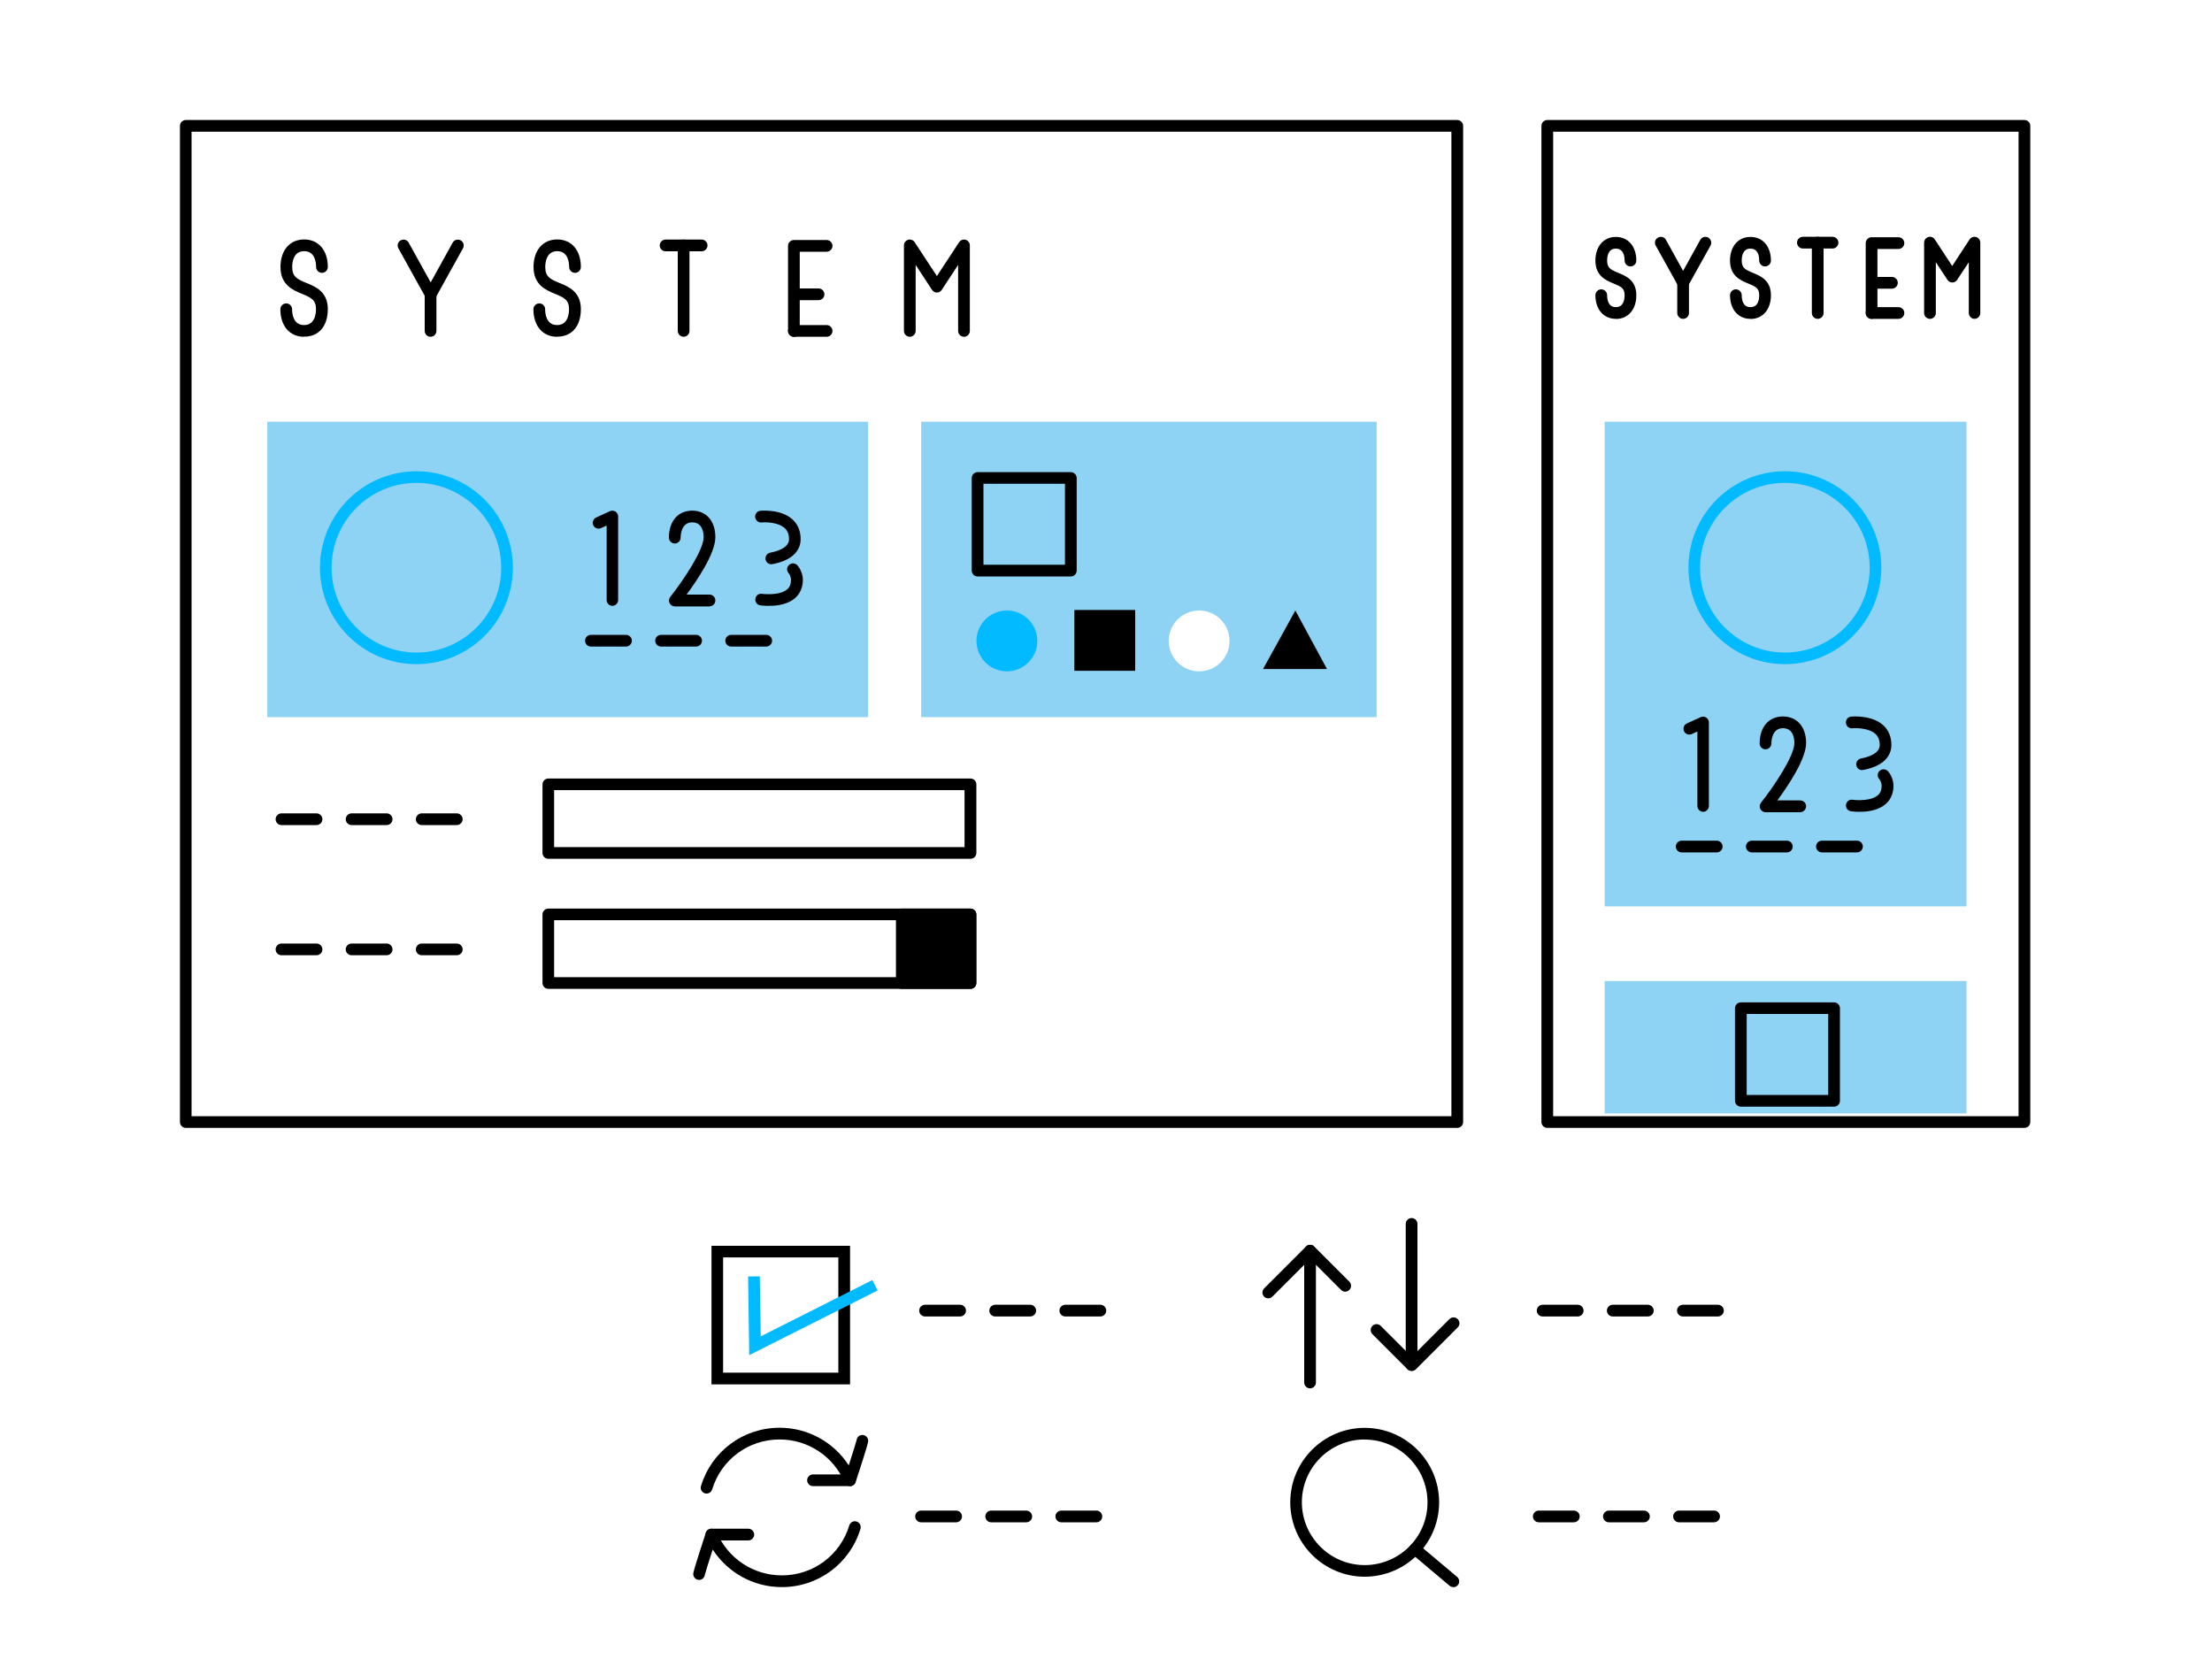 <?xml version="1.0" encoding="UTF-8"?>
<svg id="_レイヤー_2" data-name="レイヤー 2" xmlns="http://www.w3.org/2000/svg" viewBox="0 0 200 150">
  <defs>
    <style>
      .cls-1 {
        fill: #fff;
      }

      .cls-2 {
        fill: #01baff;
      }

      .cls-3 {
        fill: #8ed2f4;
      }
    </style>
  </defs>
  <g id="_レイヤー_1-2" data-name="レイヤー 1">
    <g>
      <rect class="cls-1" width="200" height="150"/>
      <path d="M131.76,101.98H16.8c-.29,0-.53-.24-.53-.53V11.38c0-.29,.24-.53,.53-.53h114.96c.29,0,.53,.24,.53,.53V101.45c0,.29-.24,.53-.53,.53Zm-114.44-1.06h113.91V11.91H17.32V100.92Z"/>
      <rect class="cls-3" x="24.17" y="38.13" width="54.32" height="26.71"/>
      <rect class="cls-3" x="83.29" y="38.13" width="41.18" height="26.71"/>
      <g>
        <g>
          <path d="M69.51,54.78c-.44,0-.76-.05-.77-.05-.29-.04-.49-.31-.44-.6,.04-.29,.31-.49,.6-.44h0c.43,.06,1.67,.11,2.27-.4,.24-.2,.35-.49,.35-.87,0-.21-.11-.48-.21-.59-.2-.21-.19-.55,.03-.75,.21-.2,.55-.19,.75,.03,.29,.31,.5,.85,.5,1.31,0,.69-.25,1.27-.72,1.67-.47,.4-1.14,.63-2,.68-.12,0-.23,0-.33,0Z"/>
          <path d="M69.74,51.02c-.25,0-.47-.18-.52-.43-.05-.29,.13-.56,.42-.62,.64-.12,1.7-.44,1.7-1.22,0-.43-.13-.76-.39-1-.58-.53-1.7-.55-2.09-.51-.29,.03-.55-.19-.58-.48-.03-.29,.18-.55,.47-.58,.08,0,1.85-.17,2.9,.78,.49,.45,.74,1.05,.74,1.79,0,.66-.33,1.84-2.56,2.26-.03,0-.07,0-.1,0Z"/>
        </g>
        <path d="M55.38,54.78c-.29,0-.53-.24-.53-.53v-6.73l-.51,.23c-.27,.12-.58,0-.7-.26-.12-.27,0-.58,.26-.7l1.25-.57c.16-.07,.35-.06,.5,.04,.15,.1,.24,.26,.24,.44v7.55c0,.29-.24,.53-.53,.53Z"/>
        <path d="M64.16,54.83h-3.14c-.2,0-.39-.12-.48-.3-.09-.18-.06-.4,.06-.56,1.17-1.47,3.02-4.24,3.02-5.39,0-.5-.14-1.35-1.04-1.35s-1.04,.97-1.04,1.38c0,.29-.24,.53-.53,.53s-.53-.24-.53-.53c0-1.48,.82-2.44,2.1-2.44s2.1,.94,2.1,2.4-1.64,3.88-2.6,5.19h2.07c.29,0,.53,.24,.53,.53s-.24,.53-.53,.53Z"/>
        <path d="M69.28,58.46h-3.17c-.29,0-.53-.24-.53-.53s.24-.53,.53-.53h3.17c.29,0,.53,.24,.53,.53s-.24,.53-.53,.53Zm-6.34,0h-3.17c-.29,0-.53-.24-.53-.53s.24-.53,.53-.53h3.17c.29,0,.53,.24,.53,.53s-.24,.53-.53,.53Zm-6.34,0h-3.17c-.29,0-.53-.24-.53-.53s.24-.53,.53-.53h3.17c.29,0,.53,.24,.53,.53s-.24,.53-.53,.53Z"/>
      </g>
      <path d="M41.3,74.6h-3.17c-.29,0-.53-.24-.53-.53s.24-.53,.53-.53h3.17c.29,0,.53,.24,.53,.53s-.24,.53-.53,.53Zm-6.34,0h-3.17c-.29,0-.53-.24-.53-.53s.24-.53,.53-.53h3.17c.29,0,.53,.24,.53,.53s-.24,.53-.53,.53Zm-6.34,0h-3.17c-.29,0-.53-.24-.53-.53s.24-.53,.53-.53h3.17c.29,0,.53,.24,.53,.53s-.24,.53-.53,.53Z"/>
      <path d="M99.49,119.03h-3.17c-.29,0-.53-.24-.53-.53s.24-.53,.53-.53h3.17c.29,0,.53,.24,.53,.53s-.24,.53-.53,.53Zm-6.34,0h-3.17c-.29,0-.53-.24-.53-.53s.24-.53,.53-.53h3.17c.29,0,.53,.24,.53,.53s-.24,.53-.53,.53Zm-6.34,0h-3.17c-.29,0-.53-.24-.53-.53s.24-.53,.53-.53h3.17c.29,0,.53,.24,.53,.53s-.24,.53-.53,.53Z"/>
      <path d="M99.13,137.64h-3.17c-.29,0-.53-.24-.53-.53s.24-.53,.53-.53h3.17c.29,0,.53,.24,.53,.53s-.24,.53-.53,.53Zm-6.34,0h-3.17c-.29,0-.53-.24-.53-.53s.24-.53,.53-.53h3.17c.29,0,.53,.24,.53,.53s-.24,.53-.53,.53Zm-6.34,0h-3.17c-.29,0-.53-.24-.53-.53s.24-.53,.53-.53h3.17c.29,0,.53,.24,.53,.53s-.24,.53-.53,.53Z"/>
      <path d="M155.33,119.03h-3.17c-.29,0-.53-.24-.53-.53s.24-.53,.53-.53h3.17c.29,0,.53,.24,.53,.53s-.24,.53-.53,.53Zm-6.34,0h-3.17c-.29,0-.53-.24-.53-.53s.24-.53,.53-.53h3.17c.29,0,.53,.24,.53,.53s-.24,.53-.53,.53Zm-6.34,0h-3.17c-.29,0-.53-.24-.53-.53s.24-.53,.53-.53h3.17c.29,0,.53,.24,.53,.53s-.24,.53-.53,.53Z"/>
      <path d="M154.98,137.64h-3.17c-.29,0-.53-.24-.53-.53s.24-.53,.53-.53h3.17c.29,0,.53,.24,.53,.53s-.24,.53-.53,.53Zm-6.34,0h-3.17c-.29,0-.53-.24-.53-.53s.24-.53,.53-.53h3.17c.29,0,.53,.24,.53,.53s-.24,.53-.53,.53Zm-6.34,0h-3.17c-.29,0-.53-.24-.53-.53s.24-.53,.53-.53h3.17c.29,0,.53,.24,.53,.53s-.24,.53-.53,.53Z"/>
      <g>
        <path d="M27.49,30.45c-1.3,0-2.14-.98-2.14-2.49,0-.29,.24-.53,.53-.53s.53,.24,.53,.53c0,.43,.11,1.43,1.08,1.43s1.08-1,1.08-1.43c0-.83-.41-1.04-1.26-1.39-.82-.34-1.95-.8-1.95-2.43,0-1.51,.84-2.49,2.14-2.49s2.14,.98,2.14,2.49c0,.29-.24,.53-.53,.53s-.53-.24-.53-.53c0-.43-.11-1.43-1.08-1.43s-1.08,1-1.08,1.43c0,.88,.44,1.1,1.3,1.45,.81,.33,1.92,.79,1.92,2.36s-.84,2.49-2.14,2.49Z"/>
        <path d="M50.37,30.45c-1.3,0-2.14-.98-2.14-2.49,0-.29,.24-.53,.53-.53s.53,.24,.53,.53c0,.43,.11,1.43,1.08,1.43s1.08-1,1.08-1.43c0-.83-.41-1.04-1.26-1.39-.82-.34-1.95-.8-1.95-2.43,0-1.51,.84-2.49,2.14-2.49s2.14,.98,2.14,2.49c0,.29-.24,.53-.53,.53s-.53-.24-.53-.53c0-.43-.11-1.43-1.08-1.43s-1.08,1-1.08,1.43c0,.88,.44,1.1,1.3,1.45,.81,.33,1.92,.79,1.92,2.36s-.84,2.49-2.14,2.49Z"/>
        <path d="M87.16,30.45c-.29,0-.53-.24-.53-.53v-5.97l-1.48,2.26c-.1,.15-.26,.24-.44,.24s-.34-.09-.44-.24l-1.48-2.26v5.97c0,.29-.24,.53-.53,.53s-.53-.24-.53-.53v-7.73c0-.23,.15-.44,.38-.51,.22-.07,.46,.02,.59,.22l2.01,3.06,2.01-3.06c.13-.2,.37-.28,.59-.22,.22,.07,.38,.27,.38,.51v7.73c0,.29-.24,.53-.53,.53Z"/>
        <g>
          <path d="M71.78,30.45c-.29,0-.53-.24-.53-.53v-7.69c0-.29,.24-.53,.53-.53h2.96c.29,0,.53,.24,.53,.53s-.24,.53-.53,.53h-2.43v7.17c0,.29-.24,.53-.53,.53Z"/>
          <path d="M74.01,27.14h-2.19c-.29,0-.53-.24-.53-.53s.24-.53,.53-.53h2.19c.29,0,.53,.24,.53,.53s-.24,.53-.53,.53Z"/>
          <path d="M74.74,30.45h-2.96c-.29,0-.53-.24-.53-.53s.24-.53,.53-.53h2.96c.29,0,.53,.24,.53,.53s-.24,.53-.53,.53Z"/>
        </g>
        <g>
          <path d="M61.81,30.45c-.29,0-.53-.24-.53-.53v-7.73c0-.29,.24-.53,.53-.53s.53,.24,.53,.53v7.73c0,.29-.24,.53-.53,.53Z"/>
          <path d="M63.44,22.72h-3.26c-.29,0-.53-.24-.53-.53s.24-.53,.53-.53h3.26c.29,0,.53,.24,.53,.53s-.24,.53-.53,.53Z"/>
        </g>
        <g>
          <path d="M38.93,27.14h0c-.19,0-.37-.1-.46-.27l-2.45-4.42c-.14-.26-.05-.58,.21-.72,.26-.14,.58-.05,.72,.21l1.99,3.59,1.99-3.59c.14-.26,.46-.35,.72-.21,.26,.14,.35,.46,.21,.72l-2.45,4.42c-.09,.17-.27,.27-.46,.27Z"/>
          <path d="M38.93,30.45c-.29,0-.53-.24-.53-.53v-3.32c0-.29,.24-.53,.53-.53s.53,.24,.53,.53v3.32c0,.29-.24,.53-.53,.53Z"/>
        </g>
      </g>
      <g>
        <path d="M146.1,28.83c-1.11,0-1.85-.86-1.85-2.14,0-.29,.24-.53,.53-.53s.53,.24,.53,.53c0,.4,.1,1.08,.79,1.08s.79-.68,.79-1.08c0-.62-.3-.77-.98-1.05-.7-.29-1.66-.68-1.66-2.08,0-1.28,.74-2.14,1.85-2.14s1.85,.86,1.85,2.14c0,.29-.24,.53-.53,.53s-.53-.24-.53-.53c0-.4-.1-1.08-.79-1.08s-.79,.68-.79,1.08c0,.66,.31,.82,1.01,1.11,.69,.28,1.63,.67,1.63,2.03,0,1.28-.74,2.14-1.85,2.14Z"/>
        <path d="M158.27,28.83c-1.11,0-1.85-.86-1.85-2.14,0-.29,.24-.53,.53-.53s.53,.24,.53,.53c0,.4,.1,1.08,.79,1.08s.79-.68,.79-1.08c0-.62-.3-.77-.98-1.05-.7-.29-1.66-.68-1.66-2.08,0-1.28,.74-2.14,1.85-2.14s1.85,.86,1.85,2.14c0,.29-.24,.53-.53,.53s-.53-.24-.53-.53c0-.4-.1-1.08-.79-1.08s-.79,.68-.79,1.08c0,.66,.31,.82,1.01,1.11,.69,.28,1.63,.67,1.63,2.03,0,1.28-.74,2.14-1.85,2.14Z"/>
        <path d="M178.54,28.83c-.29,0-.53-.24-.53-.53v-4.59l-1.05,1.59c-.1,.15-.26,.24-.44,.24h0c-.18,0-.34-.09-.44-.24l-1.05-1.59v4.59c0,.29-.24,.53-.53,.53s-.53-.24-.53-.53v-6.36c0-.23,.15-.44,.38-.51,.22-.07,.46,.02,.59,.22l1.57,2.4,1.57-2.4c.13-.2,.37-.28,.59-.22,.22,.07,.38,.27,.38,.51v6.36c0,.29-.24,.53-.53,.53Z"/>
        <g>
          <path d="M169.22,28.83c-.29,0-.53-.24-.53-.53v-6.32c0-.29,.24-.53,.53-.53h2.43c.29,0,.53,.24,.53,.53s-.24,.53-.53,.53h-1.9v5.79c0,.29-.24,.53-.53,.53Z"/>
          <path d="M171.06,26.1h-1.8c-.29,0-.53-.24-.53-.53s.24-.53,.53-.53h1.8c.29,0,.53,.24,.53,.53s-.24,.53-.53,.53Z"/>
          <path d="M171.65,28.83h-2.43c-.29,0-.53-.24-.53-.53s.24-.53,.53-.53h2.43c.29,0,.53,.24,.53,.53s-.24,.53-.53,.53Z"/>
        </g>
        <g>
          <path d="M164.35,28.83c-.29,0-.53-.24-.53-.53v-6.36c0-.29,.24-.53,.53-.53s.53,.24,.53,.53v6.36c0,.29-.24,.53-.53,.53Z"/>
          <path d="M165.69,22.47h-2.68c-.29,0-.53-.24-.53-.53s.24-.53,.53-.53h2.68c.29,0,.53,.24,.53,.53s-.24,.53-.53,.53Z"/>
        </g>
        <g>
          <path d="M152.18,26.1h0c-.19,0-.37-.1-.46-.27l-2.02-3.63c-.14-.26-.05-.58,.21-.72,.26-.14,.58-.05,.72,.21l1.55,2.8,1.55-2.8c.14-.26,.46-.35,.72-.21,.25,.14,.35,.46,.21,.72l-2.02,3.63c-.09,.17-.27,.27-.46,.27Z"/>
          <path d="M152.18,28.83c-.29,0-.53-.24-.53-.53v-2.73c0-.29,.24-.53,.53-.53s.53,.24,.53,.53v2.73c0,.29-.24,.53-.53,.53Z"/>
        </g>
      </g>
      <path class="cls-2" d="M37.65,60.05c-4.81,0-8.72-3.91-8.72-8.72s3.91-8.72,8.72-8.72,8.72,3.91,8.72,8.72-3.91,8.72-8.72,8.72Zm0-16.39c-4.23,0-7.67,3.44-7.67,7.67s3.44,7.67,7.67,7.67,7.67-3.44,7.67-7.67-3.44-7.67-7.67-7.67Z"/>
      <rect class="cls-3" x="145.09" y="38.13" width="32.71" height="43.82"/>
      <rect class="cls-3" x="145.09" y="88.7" width="32.71" height="11.97"/>
      <g>
        <g>
          <path d="M168.12,73.4c-.44,0-.76-.05-.77-.05-.29-.04-.49-.31-.44-.6,.04-.29,.31-.49,.6-.44h0c.43,.06,1.67,.11,2.27-.4,.24-.2,.35-.49,.35-.87,0-.21-.11-.48-.21-.59-.2-.21-.19-.55,.03-.75,.21-.2,.55-.19,.75,.03,.29,.31,.5,.85,.5,1.31,0,.69-.25,1.27-.72,1.67-.47,.4-1.14,.63-2,.68-.12,0-.23,0-.33,0Z"/>
          <path d="M168.36,69.63c-.25,0-.47-.18-.52-.43-.05-.29,.13-.56,.42-.62,.64-.12,1.7-.44,1.7-1.22,0-.43-.13-.76-.39-1-.58-.53-1.7-.55-2.09-.51-.29,.03-.55-.19-.58-.48-.03-.29,.18-.55,.47-.58,.08,0,1.85-.17,2.9,.78,.49,.45,.74,1.05,.74,1.79,0,.66-.33,1.84-2.56,2.26-.03,0-.07,0-.1,0Z"/>
        </g>
        <path d="M154,73.4c-.29,0-.53-.24-.53-.53v-6.73l-.51,.23c-.27,.12-.58,0-.7-.26-.12-.27,0-.58,.26-.7l1.25-.57c.16-.07,.35-.06,.5,.04,.15,.1,.24,.26,.24,.44v7.55c0,.29-.24,.53-.53,.53Z"/>
        <path d="M162.78,73.44h-3.14c-.2,0-.39-.12-.48-.3-.09-.18-.06-.4,.06-.56,1.17-1.47,3.02-4.24,3.02-5.39,0-.5-.14-1.35-1.04-1.35s-1.04,.97-1.04,1.38c0,.29-.24,.53-.53,.53s-.53-.24-.53-.53c0-1.48,.82-2.44,2.1-2.44s2.1,.94,2.1,2.4-1.64,3.88-2.6,5.19h2.07c.29,0,.53,.24,.53,.53s-.24,.53-.53,.53Z"/>
        <path d="M167.9,77.07h-3.17c-.29,0-.53-.24-.53-.53s.24-.53,.53-.53h3.17c.29,0,.53,.24,.53,.53s-.24,.53-.53,.53Zm-6.34,0h-3.17c-.29,0-.53-.24-.53-.53s.24-.53,.53-.53h3.17c.29,0,.53,.24,.53,.53s-.24,.53-.53,.53Zm-6.34,0h-3.17c-.29,0-.53-.24-.53-.53s.24-.53,.53-.53h3.17c.29,0,.53,.24,.53,.53s-.24,.53-.53,.53Z"/>
      </g>
      <path class="cls-2" d="M161.38,60.05c-4.81,0-8.72-3.91-8.72-8.72s3.91-8.72,8.72-8.72,8.72,3.91,8.72,8.72-3.91,8.72-8.72,8.72Zm0-16.39c-4.23,0-7.67,3.44-7.67,7.67s3.44,7.67,7.67,7.67,7.67-3.44,7.67-7.67-3.44-7.67-7.67-7.67Z"/>
      <path d="M87.74,77.65H49.58c-.29,0-.53-.24-.53-.53v-6.2c0-.29,.24-.53,.53-.53h38.17c.29,0,.53,.24,.53,.53v6.2c0,.29-.24,.53-.53,.53Zm-37.64-1.06h37.11v-5.15H50.1v5.15Z"/>
      <path d="M41.3,86.37h-3.17c-.29,0-.53-.24-.53-.53s.24-.53,.53-.53h3.17c.29,0,.53,.24,.53,.53s-.24,.53-.53,.53Zm-6.34,0h-3.17c-.29,0-.53-.24-.53-.53s.24-.53,.53-.53h3.17c.29,0,.53,.24,.53,.53s-.24,.53-.53,.53Zm-6.34,0h-3.17c-.29,0-.53-.24-.53-.53s.24-.53,.53-.53h3.17c.29,0,.53,.24,.53,.53s-.24,.53-.53,.53Z"/>
      <path d="M87.74,89.41H49.58c-.29,0-.53-.24-.53-.53v-6.2c0-.29,.24-.53,.53-.53h38.17c.29,0,.53,.24,.53,.53v6.2c0,.29-.24,.53-.53,.53Zm-37.64-1.06h37.11v-5.15H50.1v5.15Z"/>
      <path d="M96.82,52.12h-8.43c-.29,0-.53-.24-.53-.53v-8.37c0-.29,.24-.53,.53-.53h8.43c.29,0,.53,.24,.53,.53v8.37c0,.29-.24,.53-.53,.53Zm-7.9-1.06h7.37v-7.32h-7.37v7.32Z"/>
      <g>
        <circle class="cls-2" cx="91.04" cy="57.95" r="2.75"/>
        <circle class="cls-1" cx="108.42" cy="57.95" r="2.75"/>
        <rect x="97.14" y="55.15" width="5.5" height="5.5"/>
        <polygon points="117.12 55.2 119.98 60.49 114.2 60.49 117.12 55.2"/>
      </g>
      <path d="M165.83,100.06h-8.43c-.29,0-.53-.24-.53-.53v-8.37c0-.29,.24-.53,.53-.53h8.43c.29,0,.53,.24,.53,.53v8.37c0,.29-.24,.53-.53,.53Zm-7.9-1.06h7.37v-7.32h-7.37v7.32Z"/>
      <g>
        <rect x="81.54" y="82.68" width="6.2" height="6.2"/>
        <path d="M87.74,89.41h-6.2c-.29,0-.53-.24-.53-.53v-6.2c0-.29,.24-.53,.53-.53h6.2c.29,0,.53,.24,.53,.53v6.2c0,.29-.24,.53-.53,.53Zm-5.68-1.06h5.15v-5.15h-5.15v5.15Z"/>
      </g>
      <path d="M76.86,125.17h-12.53v-12.53h12.53v12.53Zm-11.48-1.06h10.42v-10.42h-10.42v10.42Z"/>
      <polygon class="cls-2" points="67.74 122.53 67.64 115.41 68.7 115.4 68.78 120.83 78.87 115.74 79.35 116.68 67.74 122.53"/>
      <path d="M114.67,117.39c-.14,0-.27-.05-.37-.15-.21-.21-.21-.54,0-.75l3.78-3.78c.21-.21,.54-.21,.75,0l3.17,3.17c.21,.21,.21,.54,0,.75-.21,.21-.54,.21-.75,0l-2.8-2.8-3.41,3.41c-.1,.1-.24,.15-.37,.15Z"/>
      <path d="M118.45,125.53c-.29,0-.53-.24-.53-.53v-11.92c0-.29,.24-.53,.53-.53s.53,.24,.53,.53v11.92c0,.29-.24,.53-.53,.53Z"/>
      <path d="M127.63,123.95c-.14,0-.27-.05-.37-.15l-3.17-3.17c-.21-.21-.21-.54,0-.75,.21-.21,.54-.21,.75,0l2.8,2.8,3.41-3.41c.21-.21,.54-.21,.75,0,.21,.21,.21,.54,0,.75l-3.78,3.78c-.1,.1-.24,.15-.37,.15Z"/>
      <path d="M127.63,123.95c-.29,0-.53-.24-.53-.53v-12.76c0-.29,.24-.53,.53-.53s.53,.24,.53,.53v12.76c0,.29-.24,.53-.53,.53Z"/>
      <g>
        <path d="M63.88,135.04c-.05,0-.1,0-.15-.02-.28-.09-.44-.38-.35-.66,.96-3.15,3.82-5.27,7.11-5.27,2.56,0,4.89,1.3,6.25,3.4,.34-1.04,.66-2.08,.71-2.28,.03-.26,.25-.47,.52-.47,.29,0,.53,.24,.53,.53,0,.1,0,.26-1.14,3.74-.07,.21-.26,.35-.48,.36-.22,0-.42-.12-.51-.32-1-2.37-3.31-3.9-5.88-3.9-2.83,0-5.28,1.82-6.1,4.52-.07,.23-.28,.37-.51,.37Zm13.56-4.82s0,.04,0,.05c0-.02,0-.03,0-.05Z"/>
        <path d="M76.85,134.37h-3.34c-.29,0-.53-.24-.53-.53s.24-.53,.53-.53h3.34c.29,0,.53,.24,.53,.53s-.24,.53-.53,.53Z"/>
        <path d="M70.69,143.5c-2.56,0-4.89-1.3-6.25-3.4-.34,1.04-.66,2.08-.71,2.28-.03,.26-.25,.47-.52,.47-.29,0-.53-.24-.53-.53,0-.1,0-.26,1.14-3.74,.07-.21,.26-.35,.48-.36,.22,0,.42,.12,.51,.32,1,2.37,3.31,3.9,5.88,3.9,2.83,0,5.28-1.82,6.1-4.52,.09-.28,.38-.44,.66-.35,.28,.09,.44,.38,.35,.66-.96,3.15-3.82,5.27-7.11,5.27Zm-6.95-1.17s0,.03,0,.05c0-.02,0-.04,0-.05Z"/>
        <path d="M67.66,139.28h-3.34c-.29,0-.53-.24-.53-.53s.24-.53,.53-.53h3.34c.29,0,.53,.24,.53,.53s-.24,.53-.53,.53Z"/>
      </g>
      <path d="M123.39,142.56c-3.71,0-6.73-3.02-6.73-6.73s3.02-6.73,6.73-6.73,6.73,3.02,6.73,6.73c0,1.7-.64,3.33-1.8,4.58-1.27,1.37-3.07,2.15-4.93,2.15Zm0-12.41c-3.13,0-5.68,2.55-5.68,5.68s2.55,5.68,5.68,5.68c1.57,0,3.09-.66,4.16-1.81,.98-1.05,1.52-2.42,1.52-3.86,0-3.13-2.55-5.68-5.68-5.68Z"/>
      <path d="M131.41,143.5c-.12,0-.24-.04-.34-.12l-3.47-2.92c-.22-.19-.25-.52-.06-.74s.52-.25,.74-.06l3.47,2.92c.22,.19,.25,.52,.06,.74-.1,.12-.25,.19-.4,.19Z"/>
      <path d="M183.04,101.98h-43.14c-.29,0-.53-.24-.53-.53V11.38c0-.29,.24-.53,.53-.53h43.14c.29,0,.53,.24,.53,.53V101.45c0,.29-.24,.53-.53,.53Zm-42.61-1.06h42.08V11.91h-42.08V100.92Z"/>
    </g>
  </g>
</svg>
